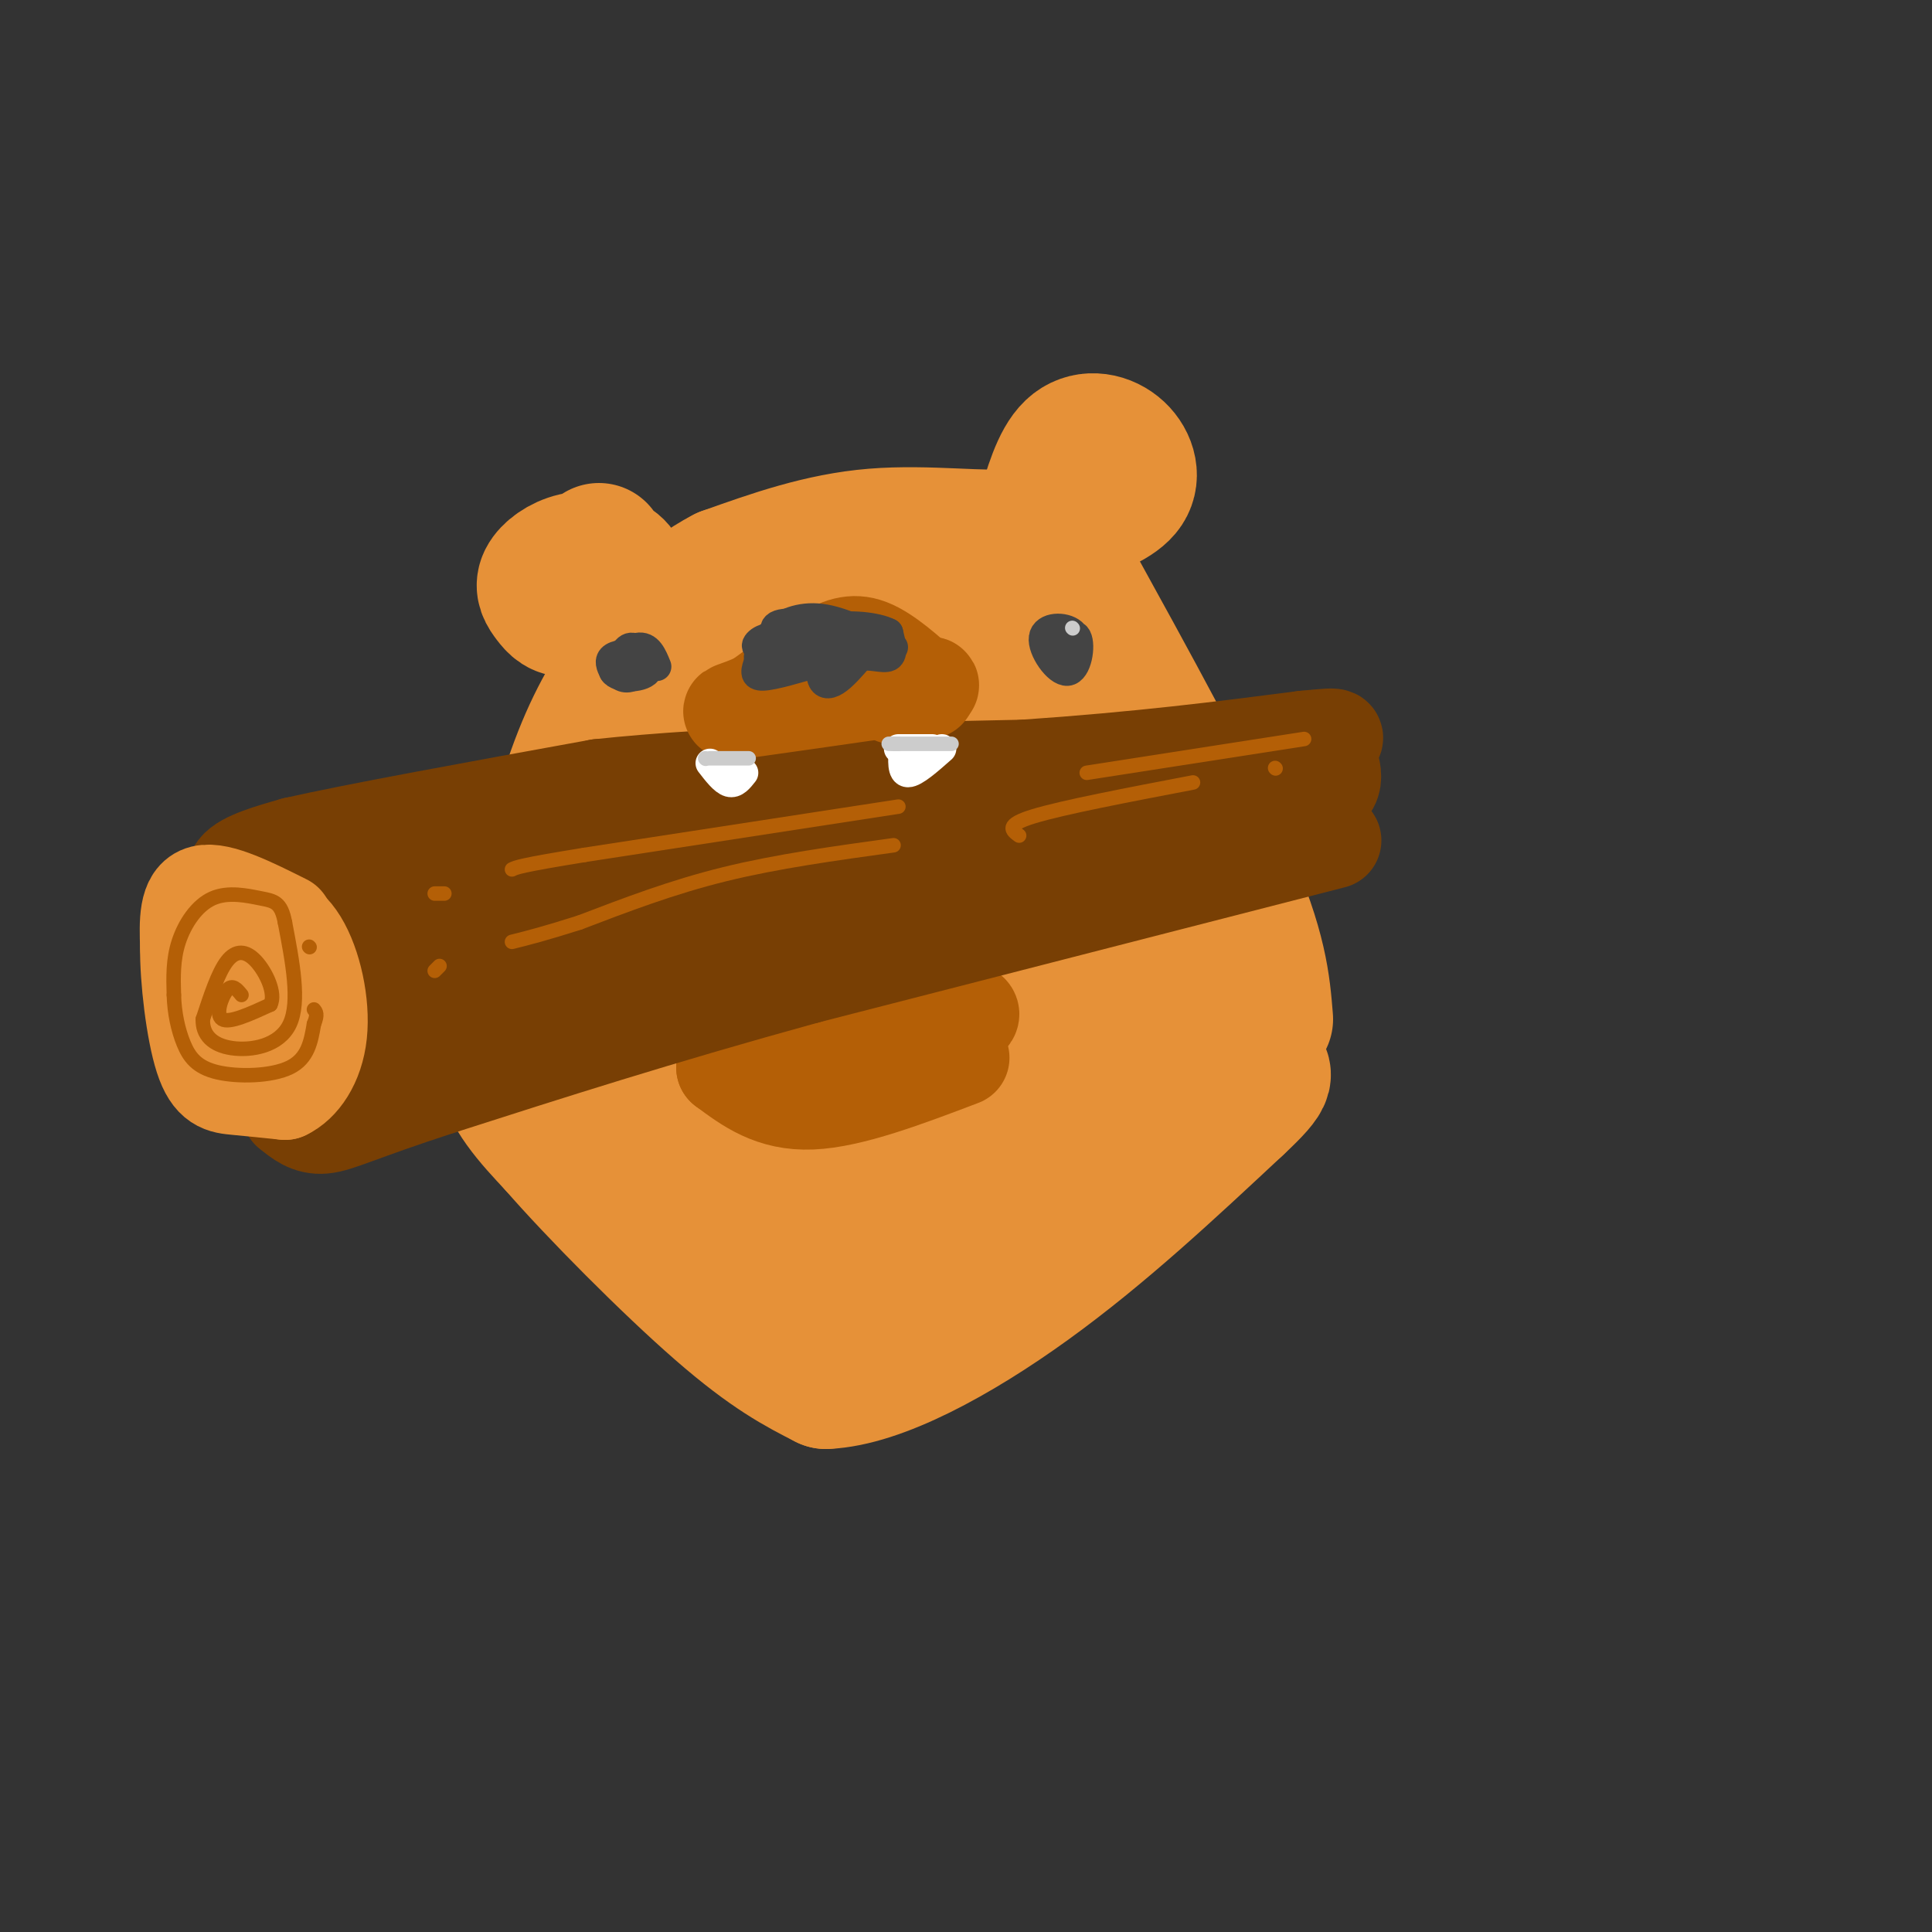 <svg viewBox='0 0 400 400' version='1.1' xmlns='http://www.w3.org/2000/svg' xmlns:xlink='http://www.w3.org/1999/xlink'><rect x="0" y="0" width="400" height="400" fill="#333333" stroke="none"/><g fill='none' stroke='rgb(230,145,56)' stroke-width='28' stroke-linecap='round' stroke-linejoin='round'><path d='M262,211c-0.583,-7.250 -1.167,-14.500 -8,-30c-6.833,-15.500 -19.917,-39.250 -33,-63'/><path d='M221,118c-6.238,-11.238 -5.333,-7.833 -11,-7c-5.667,0.833 -17.905,-0.905 -29,0c-11.095,0.905 -21.048,4.452 -31,8'/><path d='M150,119c-8.500,4.369 -14.250,11.292 -19,18c-4.750,6.708 -8.500,13.202 -12,23c-3.500,9.798 -6.750,22.899 -10,36'/><path d='M109,196c-3.156,10.178 -6.044,17.622 -5,24c1.044,6.378 6.022,11.689 11,17'/><path d='M115,237c8.289,9.533 23.511,24.867 34,34c10.489,9.133 16.244,12.067 22,15'/><path d='M171,286c10.844,-0.467 26.956,-9.133 42,-20c15.044,-10.867 29.022,-23.933 43,-37'/><path d='M256,229c7.746,-7.207 5.610,-6.723 4,-8c-1.610,-1.277 -2.696,-4.315 -6,-7c-3.304,-2.685 -8.826,-5.017 -15,-6c-6.174,-0.983 -12.998,-0.618 -17,2c-4.002,2.618 -5.180,7.489 -4,14c1.180,6.511 4.718,14.663 7,18c2.282,3.337 3.307,1.860 5,-2c1.693,-3.860 4.055,-10.103 4,-17c-0.055,-6.897 -2.528,-14.449 -5,-22'/><path d='M229,201c-3.518,-1.182 -9.812,6.864 -13,14c-3.188,7.136 -3.269,13.361 -3,17c0.269,3.639 0.889,4.691 4,5c3.111,0.309 8.713,-0.124 12,-1c3.287,-0.876 4.259,-2.195 7,-7c2.741,-4.805 7.250,-13.097 8,-20c0.750,-6.903 -2.261,-12.418 -5,-17c-2.739,-4.582 -5.208,-8.231 -9,-11c-3.792,-2.769 -8.908,-4.657 -13,-5c-4.092,-0.343 -7.160,0.859 -9,4c-1.840,3.141 -2.453,8.221 -2,13c0.453,4.779 1.970,9.258 5,13c3.030,3.742 7.571,6.749 11,7c3.429,0.251 5.744,-2.252 7,-4c1.256,-1.748 1.454,-2.740 1,-8c-0.454,-5.260 -1.558,-14.789 -4,-22c-2.442,-7.211 -6.221,-12.106 -10,-17'/><path d='M216,162c-2.675,-3.260 -4.364,-2.910 -8,0c-3.636,2.910 -9.220,8.378 -12,11c-2.780,2.622 -2.757,2.397 -3,5c-0.243,2.603 -0.750,8.035 2,11c2.750,2.965 8.759,3.463 13,3c4.241,-0.463 6.714,-1.886 9,-4c2.286,-2.114 4.385,-4.920 6,-9c1.615,-4.080 2.746,-9.433 2,-16c-0.746,-6.567 -3.371,-14.346 -7,-21c-3.629,-6.654 -8.263,-12.182 -12,-15c-3.737,-2.818 -6.576,-2.926 -13,3c-6.424,5.926 -16.433,17.887 -15,20c1.433,2.113 14.309,-5.624 19,-10c4.691,-4.376 1.197,-5.393 -2,-6c-3.197,-0.607 -6.099,-0.803 -9,-1'/><path d='M186,133c-9.203,6.347 -27.709,22.715 -34,30c-6.291,7.285 -0.365,5.487 6,5c6.365,-0.487 13.171,0.335 18,-1c4.829,-1.335 7.681,-4.828 10,-7c2.319,-2.172 4.105,-3.022 1,-6c-3.105,-2.978 -11.103,-8.085 -15,-11c-3.897,-2.915 -3.695,-3.637 -9,1c-5.305,4.637 -16.117,14.635 -21,19c-4.883,4.365 -3.838,3.098 -3,5c0.838,1.902 1.467,6.973 4,9c2.533,2.027 6.968,1.011 11,-2c4.032,-3.011 7.661,-8.017 9,-14c1.339,-5.983 0.390,-12.944 -2,-17c-2.390,-4.056 -6.220,-5.207 -10,-5c-3.780,0.207 -7.508,1.774 -11,6c-3.492,4.226 -6.746,11.113 -10,18'/><path d='M130,163c-1.959,7.153 -1.858,16.036 -1,23c0.858,6.964 2.472,12.009 4,17c1.528,4.991 2.969,9.927 6,8c3.031,-1.927 7.650,-10.718 9,-18c1.350,-7.282 -0.571,-13.055 -2,-16c-1.429,-2.945 -2.365,-3.064 -6,0c-3.635,3.064 -9.967,9.309 -13,16c-3.033,6.691 -2.766,13.829 -4,17c-1.234,3.171 -3.970,2.377 6,7c9.970,4.623 32.647,14.664 36,14c3.353,-0.664 -12.617,-12.034 -21,-17c-8.383,-4.966 -9.180,-3.529 -10,-2c-0.820,1.529 -1.663,3.151 0,7c1.663,3.849 5.831,9.924 10,16'/><path d='M144,235c6.895,10.308 19.134,28.078 23,30c3.866,1.922 -0.640,-12.003 -5,-20c-4.360,-7.997 -8.574,-10.066 -10,-9c-1.426,1.066 -0.065,5.268 3,10c3.065,4.732 7.832,9.995 13,14c5.168,4.005 10.735,6.751 15,7c4.265,0.249 7.229,-2.000 8,-7c0.771,-5.000 -0.649,-12.753 -1,-18c-0.351,-5.247 0.367,-7.990 -7,-18c-7.367,-10.010 -22.819,-27.289 -29,-32c-6.181,-4.711 -3.090,3.144 0,11'/><path d='M154,203c1.943,6.734 6.800,18.069 12,23c5.200,4.931 10.743,3.457 14,1c3.257,-2.457 4.229,-5.898 5,-8c0.771,-2.102 1.341,-2.863 0,-10c-1.341,-7.137 -4.592,-20.648 -8,-28c-3.408,-7.352 -6.972,-8.544 -10,-9c-3.028,-0.456 -5.519,-0.176 -7,3c-1.481,3.176 -1.952,9.247 1,15c2.952,5.753 9.328,11.189 13,13c3.672,1.811 4.642,-0.002 7,-2c2.358,-1.998 6.106,-4.182 7,-10c0.894,-5.818 -1.066,-15.269 -3,-19c-1.934,-3.731 -3.841,-1.743 -5,8c-1.159,9.743 -1.568,27.240 1,40c2.568,12.760 8.115,20.781 11,25c2.885,4.219 3.110,4.634 5,4c1.890,-0.634 5.445,-2.317 9,-4'/><path d='M206,245c3.868,-4.083 9.037,-12.291 5,-8c-4.037,4.291 -17.281,21.080 -18,22c-0.719,0.920 11.087,-14.031 16,-22c4.913,-7.969 2.932,-8.956 0,-13c-2.932,-4.044 -6.816,-11.143 -14,-15c-7.184,-3.857 -17.670,-4.471 -22,-3c-4.330,1.471 -2.505,5.029 3,7c5.505,1.971 14.691,2.357 19,1c4.309,-1.357 3.743,-4.457 4,-7c0.257,-2.543 1.338,-4.531 -1,-8c-2.338,-3.469 -8.097,-8.420 -13,-11c-4.903,-2.580 -8.952,-2.790 -13,-3'/><path d='M172,185c-2.167,-0.500 -1.083,-0.250 0,0'/><path d='M129,122c-0.124,-1.905 -0.248,-3.809 -2,-5c-1.752,-1.191 -5.130,-1.667 -8,-1c-2.870,0.667 -5.230,2.477 -6,4c-0.770,1.523 0.051,2.759 1,4c0.949,1.241 2.025,2.488 4,2c1.975,-0.488 4.850,-2.711 6,-5c1.150,-2.289 0.575,-4.645 0,-7'/><path d='M216,107c1.643,-5.714 3.286,-11.429 6,-14c2.714,-2.571 6.500,-2.000 9,0c2.500,2.000 3.714,5.429 2,8c-1.714,2.571 -6.357,4.286 -11,6'/><path d='M228,98c0.000,0.000 -9.000,6.000 -9,6'/></g>
<g fill='none' stroke='rgb(180,95,6)' stroke-width='20' stroke-linecap='round' stroke-linejoin='round'><path d='M199,219c-11.417,4.333 -22.833,8.667 -31,9c-8.167,0.333 -13.083,-3.333 -18,-7'/><path d='M150,221c-0.133,-2.689 8.533,-5.911 18,-8c9.467,-2.089 19.733,-3.044 30,-4'/><path d='M198,209c5.156,0.089 3.044,2.311 -1,3c-4.044,0.689 -10.022,-0.156 -16,-1'/></g>
<g fill='none' stroke='rgb(120,63,4)' stroke-width='20' stroke-linecap='round' stroke-linejoin='round'><path d='M276,174c0.000,0.000 -109.000,28.000 -109,28'/><path d='M167,202c-30.833,8.500 -53.417,15.750 -76,23'/><path d='M91,225c-16.844,5.489 -20.956,7.711 -24,8c-3.044,0.289 -5.022,-1.356 -7,-3'/><path d='M60,230c-2.500,-6.667 -5.250,-21.833 -8,-37'/><path d='M52,193c-2.444,-8.422 -4.556,-10.978 -3,-13c1.556,-2.022 6.778,-3.511 12,-5'/><path d='M61,175c12.500,-2.833 37.750,-7.417 63,-12'/><path d='M124,163c25.167,-2.667 56.583,-3.333 88,-4'/><path d='M212,159c24.333,-1.667 41.167,-3.833 58,-6'/><path d='M270,153c9.845,-0.976 5.458,-0.417 5,2c-0.458,2.417 3.012,6.690 -1,9c-4.012,2.310 -15.506,2.655 -27,3'/><path d='M247,167c-18.226,3.488 -50.292,10.708 -74,19c-23.708,8.292 -39.060,17.655 -51,22c-11.940,4.345 -20.470,3.673 -29,3'/><path d='M93,211c-6.773,-0.076 -9.204,-1.766 -11,-3c-1.796,-1.234 -2.956,-2.011 -1,-5c1.956,-2.989 7.026,-8.189 10,-13c2.974,-4.811 3.850,-9.232 21,-12c17.150,-2.768 50.575,-3.884 84,-5'/><path d='M196,173c0.151,1.312 -41.473,7.093 -61,11c-19.527,3.907 -16.958,5.942 -21,10c-4.042,4.058 -14.694,10.140 -16,13c-1.306,2.860 6.736,2.499 13,1c6.264,-1.499 10.750,-4.138 14,-8c3.250,-3.862 5.263,-8.949 5,-12c-0.263,-3.051 -2.802,-4.065 -14,-2c-11.198,2.065 -31.053,7.210 -39,10c-7.947,2.790 -3.985,3.226 -1,5c2.985,1.774 4.992,4.887 7,8'/><path d='M83,209c-0.958,-3.947 -6.854,-17.815 -10,-18c-3.146,-0.185 -3.544,13.314 -3,19c0.544,5.686 2.028,3.560 3,2c0.972,-1.560 1.432,-2.553 2,-4c0.568,-1.447 1.245,-3.347 0,-10c-1.245,-6.653 -4.412,-18.061 -7,-15c-2.588,3.061 -4.597,20.589 -5,26c-0.403,5.411 0.798,-1.294 2,-8'/><path d='M65,201c1.105,-6.160 2.866,-17.561 6,-23c3.134,-5.439 7.641,-4.916 10,-3c2.359,1.916 2.570,5.225 4,4c1.430,-1.225 4.077,-6.984 1,-6c-3.077,0.984 -11.879,8.710 -16,15c-4.121,6.290 -3.560,11.145 -3,16'/><path d='M75,217c0.000,0.000 -10.000,-4.000 -10,-4'/></g>
<g fill='none' stroke='rgb(180,95,6)' stroke-width='20' stroke-linecap='round' stroke-linejoin='round'><path d='M192,143c-4.244,-3.822 -8.489,-7.644 -12,-9c-3.511,-1.356 -6.289,-0.244 -10,2c-3.711,2.244 -8.356,5.622 -13,9'/><path d='M157,145c-4.244,2.067 -8.356,2.733 -3,2c5.356,-0.733 20.178,-2.867 35,-5'/><path d='M189,142c6.000,-0.667 3.500,0.167 1,1'/><path d='M185,144c0.000,0.000 0.100,0.100 0.1,0.1'/></g>
<g fill='none' stroke='rgb(68,68,68)' stroke-width='6' stroke-linecap='round' stroke-linejoin='round'><path d='M222,138c0.805,-2.801 1.611,-5.601 0,-7c-1.611,-1.399 -5.638,-1.396 -6,1c-0.362,2.396 2.941,7.183 5,7c2.059,-0.183 2.874,-5.338 2,-7c-0.874,-1.662 -3.437,0.169 -6,2'/><path d='M217,134c-0.333,0.333 1.833,0.167 4,0'/><path d='M136,138c-0.893,-2.209 -1.786,-4.418 -4,-4c-2.214,0.418 -5.748,3.463 -5,5c0.748,1.537 5.778,1.568 7,0c1.222,-1.568 -1.365,-4.734 -3,-5c-1.635,-0.266 -2.317,2.367 -3,5'/><path d='M128,139c0.075,1.233 1.762,1.815 3,1c1.238,-0.815 2.026,-3.027 1,-4c-1.026,-0.973 -3.864,-0.707 -5,0c-1.136,0.707 -0.568,1.853 0,3'/><path d='M185,134c-5.287,-2.722 -10.574,-5.445 -15,-6c-4.426,-0.555 -7.990,1.057 -10,3c-2.010,1.943 -2.464,4.215 -3,6c-0.536,1.785 -1.153,3.081 1,3c2.153,-0.081 7.077,-1.541 12,-3'/><path d='M170,137c2.175,-1.475 1.614,-3.663 1,-3c-0.614,0.663 -1.281,4.179 -1,6c0.281,1.821 1.509,1.949 3,1c1.491,-0.949 3.246,-2.974 5,-5'/><path d='M178,136c2.111,-0.556 4.889,0.556 6,0c1.111,-0.556 0.556,-2.778 0,-5'/><path d='M184,131c-2.347,-1.259 -8.216,-1.906 -12,-1c-3.784,0.906 -5.484,3.364 -3,4c2.484,0.636 9.150,-0.551 8,-2c-1.150,-1.449 -10.117,-3.159 -14,-3c-3.883,0.159 -2.681,2.188 -1,3c1.681,0.812 3.840,0.406 6,0'/><path d='M168,132c-1.247,-0.243 -7.365,-0.850 -8,0c-0.635,0.850 4.214,3.156 5,3c0.786,-0.156 -2.490,-2.774 -5,-3c-2.510,-0.226 -4.253,1.939 -3,2c1.253,0.061 5.501,-1.983 6,-2c0.499,-0.017 -2.750,1.991 -6,4'/></g>
<g fill='none' stroke='rgb(180,95,6)' stroke-width='3' stroke-linecap='round' stroke-linejoin='round'><path d='M270,153c0.000,0.000 -45.000,7.000 -45,7'/><path d='M186,167c0.000,0.000 -65.000,10.000 -65,10'/><path d='M121,177c-13.333,2.167 -14.167,2.583 -15,3'/><path d='M92,185c0.000,0.000 -2.000,0.000 -2,0'/><path d='M185,175c-12.083,1.667 -24.167,3.333 -35,6c-10.833,2.667 -20.417,6.333 -30,10'/><path d='M120,191c-7.333,2.333 -10.667,3.167 -14,4'/><path d='M91,200c0.000,0.000 -1.000,1.000 -1,1'/><path d='M211,173c-1.500,-1.083 -3.000,-2.167 3,-4c6.000,-1.833 19.500,-4.417 33,-7'/><path d='M264,159c0.000,0.000 0.100,0.100 0.1,0.1'/></g>
<g fill='none' stroke='rgb(230,145,56)' stroke-width='20' stroke-linecap='round' stroke-linejoin='round'><path d='M59,191c-6.833,-3.417 -13.667,-6.833 -17,-6c-3.333,0.833 -3.167,5.917 -3,11'/><path d='M39,196c-0.083,6.560 1.208,17.458 3,23c1.792,5.542 4.083,5.726 7,6c2.917,0.274 6.458,0.637 10,1'/><path d='M59,226c3.241,-1.514 6.343,-5.797 7,-12c0.657,-6.203 -1.131,-14.324 -4,-19c-2.869,-4.676 -6.820,-5.907 -10,-4c-3.180,1.907 -5.590,6.954 -8,12'/><path d='M44,203c-1.511,2.979 -1.289,4.425 1,8c2.289,3.575 6.644,9.278 9,10c2.356,0.722 2.711,-3.536 3,-8c0.289,-4.464 0.511,-9.132 0,-11c-0.511,-1.868 -1.756,-0.934 -3,0'/><path d='M52,208c0.000,0.000 0.000,8.000 0,8'/></g>
<g fill='none' stroke='rgb(180,95,6)' stroke-width='3' stroke-linecap='round' stroke-linejoin='round'><path d='M50,206c-0.933,-1.156 -1.867,-2.311 -3,-1c-1.133,1.311 -2.467,5.089 -1,6c1.467,0.911 5.733,-1.044 10,-3'/><path d='M56,208c1.167,-2.357 -0.917,-6.750 -3,-9c-2.083,-2.250 -4.167,-2.357 -6,0c-1.833,2.357 -3.417,7.179 -5,12'/><path d='M42,211c-0.143,3.262 2.000,5.417 6,6c4.000,0.583 9.857,-0.405 12,-5c2.143,-4.595 0.571,-12.798 -1,-21'/><path d='M59,191c-0.789,-4.273 -2.263,-4.455 -5,-5c-2.737,-0.545 -6.737,-1.455 -10,0c-3.263,1.455 -5.789,5.273 -7,9c-1.211,3.727 -1.105,7.364 -1,11'/><path d='M36,206c0.097,3.616 0.841,7.155 2,10c1.159,2.845 2.735,4.997 7,6c4.265,1.003 11.219,0.858 15,-1c3.781,-1.858 4.391,-5.429 5,-9'/><path d='M65,212c0.833,-2.000 0.417,-2.500 0,-3'/><path d='M64,196c0.000,0.000 0.100,0.100 0.1,0.1'/></g>
<g fill='none' stroke='rgb(255,255,255)' stroke-width='6' stroke-linecap='round' stroke-linejoin='round'><path d='M195,155c-2.833,2.500 -5.667,5.000 -7,5c-1.333,0.000 -1.167,-2.500 -1,-5'/><path d='M193,155c0.000,0.000 -7.000,0.000 -7,0'/><path d='M147,158c1.417,1.833 2.833,3.667 4,4c1.167,0.333 2.083,-0.833 3,-2'/><path d='M153,159c0.000,0.000 -4.000,0.000 -4,0'/></g>
<g fill='none' stroke='rgb(204,204,204)' stroke-width='3' stroke-linecap='round' stroke-linejoin='round'><path d='M155,157c0.000,0.000 -8.000,0.000 -8,0'/><path d='M146,157c0.000,0.000 0.100,0.100 0.1,0.1'/><path d='M197,154c0.000,0.000 -13.000,0.000 -13,0'/><path d='M185,154c0.000,0.000 1.000,0.000 1,0'/><path d='M222,130c0.000,0.000 0.100,0.100 0.1,0.1'/></g>
</svg>